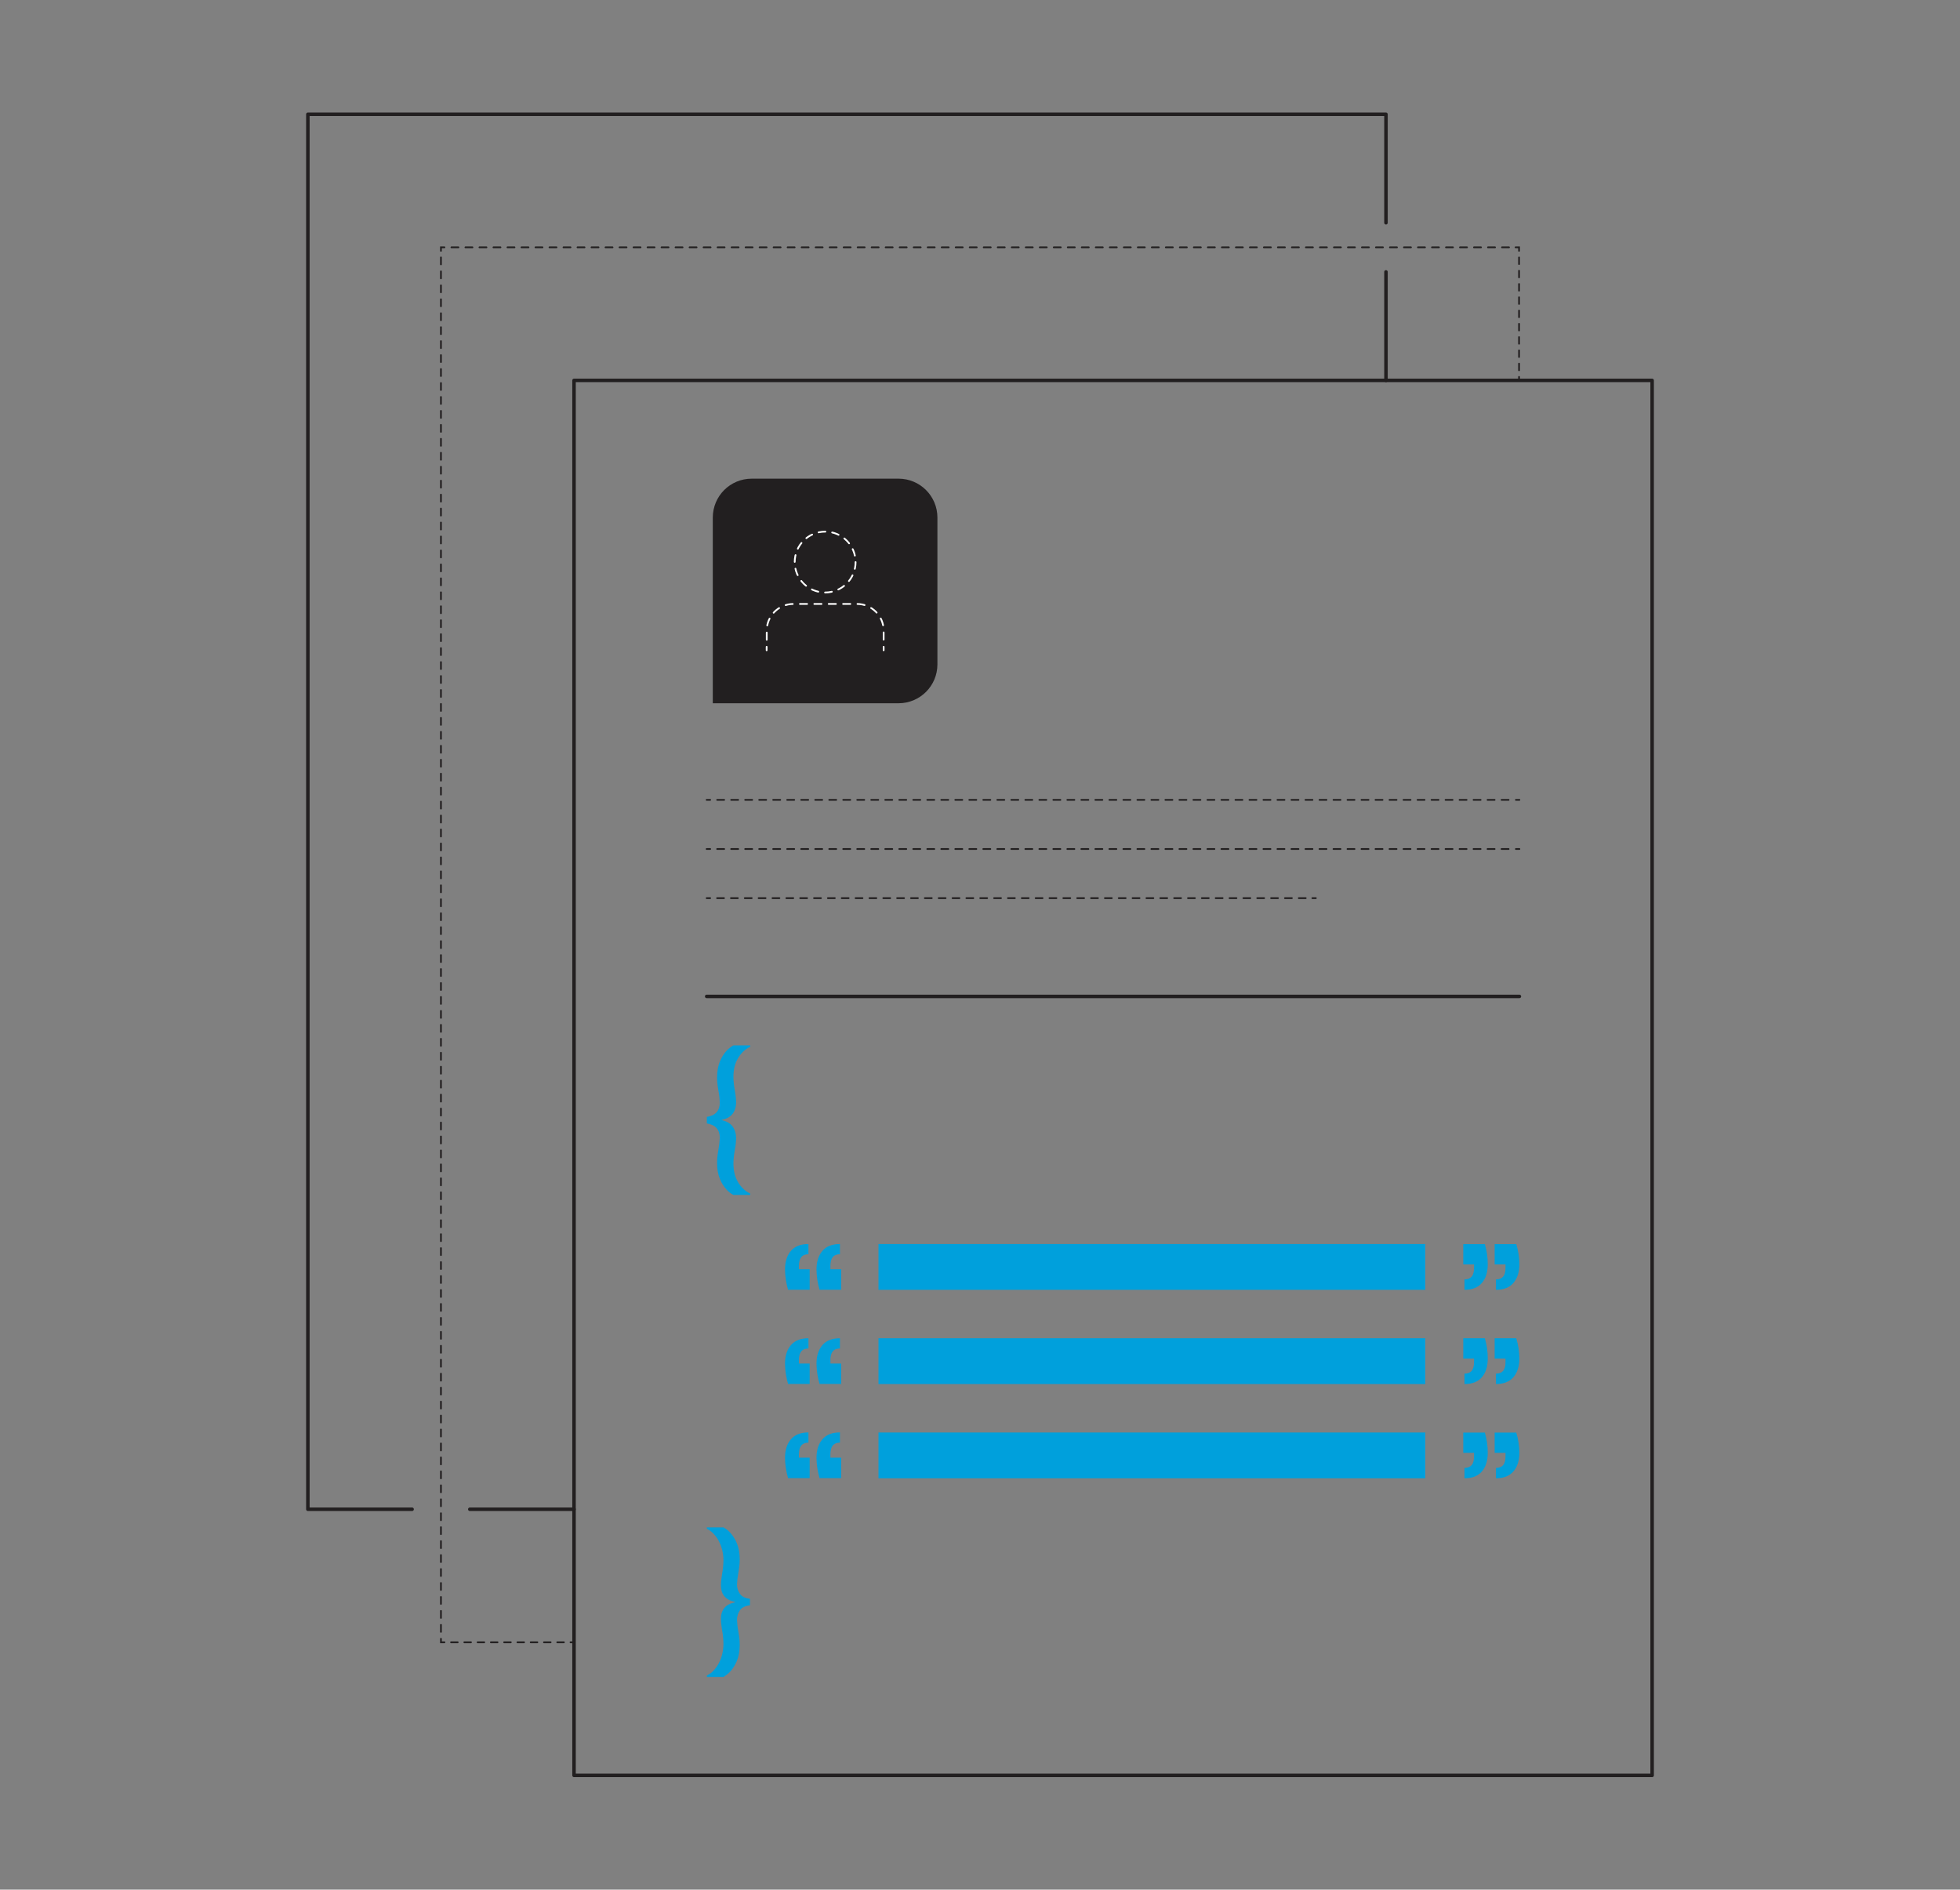 <?xml version="1.0" encoding="utf-8"?>
<!-- Generator: Adobe Illustrator 24.3.0, SVG Export Plug-In . SVG Version: 6.00 Build 0)  -->
<svg version="1.1" id="Layer_1" xmlns="http://www.w3.org/2000/svg" xmlns:xlink="http://www.w3.org/1999/xlink" x="0px" y="0px"
	 viewBox="0 0 2241.6 2161.4" style="enable-background:new 0 0 2241.6 2161.4;" xml:space="preserve">
<rect x="0" y="0" width="2241.6" height="2161.4" fill="#808080" stroke="none"/>
<style type="text/css">
	.st0{fill:#00A0DC;}
	.st1{fill:#221F20;}
	.st2{fill:none;stroke:#FFFFFF;stroke-width:2;stroke-linecap:round;stroke-miterlimit:10;}
	.st3{fill:none;stroke:#FFFFFF;stroke-width:2;stroke-linecap:round;stroke-miterlimit:10;stroke-dasharray:8.23,8.23;}
	.st4{fill:none;stroke:#FFFFFF;stroke-width:2;stroke-linecap:round;stroke-miterlimit:10;stroke-dasharray:7.82,7.82;}
	.st5{fill:none;stroke:#221F20;stroke-width:2;stroke-linecap:round;stroke-miterlimit:10;}
	.st6{fill:none;stroke:#221F20;stroke-width:2;stroke-linecap:round;stroke-miterlimit:10;stroke-dasharray:7.59,7.59;}
	.st7{fill:none;stroke:#221F20;stroke-width:2;stroke-linecap:round;stroke-miterlimit:10;stroke-dasharray:7.98,7.98;}
	.st8{fill:none;stroke:#221F20;stroke-width:2;stroke-linecap:round;stroke-miterlimit:10;stroke-dasharray:8.01,8.01;}
	.st9{fill:none;stroke:#221F20;stroke-width:2;stroke-linecap:round;stroke-miterlimit:10;stroke-dasharray:7.92,7.92;}
	.st10{fill:none;stroke:#221F20;stroke-width:4;stroke-linecap:round;stroke-linejoin:round;}
</style>
<g id="solid_shapes">
	<path class="st0" d="M837.8,1288.4c2.7,3.6,4,8.2,4.1,13.8c-0.2,4.3-0.6,8.6-1.5,12.8c-0.4,2.3-0.8,4.9-1.1,7.6
		c-0.3,2.7-0.5,5.4-0.5,8.1c0,8.8,1.9,16.1,5.6,22s8.2,10,13.6,12.5v1.6h-19.3c-2.9-1.6-5.6-3.7-7.8-6.2c-3.2-3.5-5.8-7.6-7.5-12
		c-2.2-5.1-3.3-11.3-3.3-18.6c0-3.3,0.2-6.6,0.7-9.8c0.5-3.1,0.8-5,0.9-5.6c0.8-4.3,1.3-8.7,1.5-13.1c0-9.4-4.9-14.9-14.8-16.5v-7.5
		c9.9-1.5,14.8-7.1,14.8-16.5c-0.2-4.4-0.6-8.7-1.5-13.1c-0.1-0.6-0.4-2.4-0.9-5.6c-0.5-3.2-0.7-6.5-0.7-9.8
		c0-7.2,1.1-13.4,3.3-18.6c1.8-4.4,4.3-8.5,7.5-12c2.3-2.4,4.9-4.5,7.8-6.2H858v1.6c-5.3,2.4-9.9,6.6-13.6,12.5s-5.6,13.2-5.6,22
		c0,2.7,0.2,5.3,0.5,8c0.3,2.7,0.7,5.2,1.1,7.5c0.8,4.3,1.3,8.6,1.5,12.9c0,11.6-5.5,18.5-16.4,20.7v0.3
		C831,1282.5,835.1,1284.8,837.8,1288.4z"/>
	<path class="st0" d="M824.5,1813.3c0-2.6,0.2-5.3,0.6-7.9c0.4-2.7,0.6-4.3,0.7-5c1-5.1,1.5-10.3,1.6-15.5c0.1-5.5-0.9-11-2.7-16.2
		c-1.6-4.6-3.9-8.9-7-12.6c-2.5-3.1-5.7-5.7-9.3-7.5v-1.6h19c2.9,1.6,5.6,3.7,7.8,6.2c3.2,3.5,5.8,7.6,7.5,12
		c2.2,5.1,3.3,11.3,3.3,18.5c0,3.3-0.2,6.6-0.7,9.8c-0.5,3.1-0.8,5-0.9,5.6c-0.8,4.3-1.3,8.7-1.5,13.1c-0.1,3.9,1.1,7.6,3.3,10.8
		c2.2,3.2,6,5.1,11.5,5.7v7.5c-5.5,0.6-9.4,2.5-11.5,5.7c-2.2,3.2-3.3,7-3.3,10.9c0.2,4.4,0.6,8.7,1.5,13.1c0.1,0.6,0.4,2.4,0.9,5.6
		c0.5,3.2,0.7,6.5,0.7,9.8c0,7.3-1.1,13.4-3.3,18.6c-1.8,4.4-4.3,8.5-7.5,12c-2.3,2.4-4.9,4.5-7.8,6.2h-19v-1.6
		c3.6-1.8,6.8-4.3,9.3-7.5c3.1-3.8,5.4-8,7-12.6c1.8-5.2,2.7-10.7,2.7-16.2c-0.1-5.3-0.6-10.5-1.6-15.7c-0.1-0.8-0.3-2.5-0.7-5.1
		c-0.4-2.5-0.6-5.1-0.6-7.7c0-10.5,5.4-16.9,16.2-19v-0.3C829.9,1830.1,824.5,1823.8,824.5,1813.3z"/>
	<path class="st0" d="M897.8,1452.1c0-9.1,2.3-16.2,6.8-21.4c4.5-5.2,11.2-7.8,20-7.8v11.7c-3.7,0-6.4,1.1-8.2,3.3
		s-2.7,5.6-2.7,10.1v3.8h12.3v23.4h-24.7C899.1,1467.8,897.9,1460,897.8,1452.1z M933.8,1452.1c0-9.1,2.3-16.2,6.8-21.4
		c4.5-5.2,11.2-7.8,20-7.8v11.7c-3.7,0-6.4,1.1-8.2,3.3s-2.7,5.6-2.7,10.1v3.8h12.3v23.4h-24.7
		C935.1,1467.8,933.9,1460,933.8,1452.1L933.8,1452.1z"/>
	<path class="st0" d="M1701.5,1445.9c0,9.2-2.2,16.4-6.7,21.6c-4.5,5.2-11.1,7.8-19.9,7.8v-11.9c3.7,0,6.4-1.1,8.2-3.2
		s2.7-5.5,2.7-10v-4h-12.3V1423h24.7C1700.4,1430.4,1701.5,1438.2,1701.5,1445.9z M1737.7,1445.9c0,9.1-2.3,16.2-6.8,21.5
		s-11.2,7.9-20,7.9v-11.9c3.7,0,6.4-1.1,8.2-3.2s2.7-5.5,2.7-10v-4h-12.4V1423h24.7C1736.4,1430.4,1737.6,1438.1,1737.7,1445.9z"/>
	<rect x="1004.7" y="1422.9" class="st0" width="625.4" height="52.4"/>
	<path class="st0" d="M897.8,1559.9c0-9.1,2.3-16.2,6.8-21.4c4.5-5.2,11.2-7.8,20-7.8v11.7c-3.7,0-6.4,1.1-8.2,3.3
		s-2.7,5.6-2.7,10.1v3.8h12.3v23.4h-24.7C899.1,1575.6,897.9,1567.7,897.8,1559.9z M933.8,1559.9c0-9.1,2.3-16.2,6.8-21.4
		c4.5-5.2,11.2-7.8,20-7.8v11.7c-3.7,0-6.4,1.1-8.2,3.3s-2.7,5.6-2.7,10.1v3.8h12.3v23.4h-24.7
		C935.1,1575.6,933.9,1567.7,933.8,1559.9L933.8,1559.9z"/>
	<path class="st0" d="M1701.5,1553.7c0,9.2-2.2,16.4-6.7,21.6c-4.5,5.2-11.1,7.8-19.9,7.8v-11.9c3.7,0,6.4-1.1,8.2-3.2
		c1.8-2.1,2.7-5.5,2.7-10v-4h-12.3v-23.3h24.7C1700.4,1538.2,1701.5,1545.9,1701.5,1553.7z M1737.7,1553.7c0,9.1-2.3,16.3-6.8,21.5
		s-11.2,7.9-20,7.9v-11.9c3.7,0,6.4-1.1,8.2-3.2c1.8-2.1,2.7-5.5,2.7-10v-4h-12.4v-23.3h24.7
		C1736.4,1538.2,1737.6,1545.9,1737.7,1553.7z"/>
	<rect x="1004.7" y="1530.7" class="st0" width="625.4" height="52.4"/>
	<path class="st0" d="M897.8,1667.6c0-9.1,2.3-16.2,6.8-21.4c4.5-5.2,11.2-7.8,20-7.8v11.7c-3.7,0-6.4,1.1-8.2,3.3
		c-1.8,2.2-2.7,5.6-2.7,10.1v3.8h12.3v23.4h-24.7C899.1,1683.3,897.9,1675.5,897.8,1667.6z M933.8,1667.6c0-9.1,2.3-16.2,6.8-21.4
		c4.5-5.2,11.2-7.8,20-7.8v11.7c-3.7,0-6.4,1.1-8.2,3.3c-1.8,2.2-2.7,5.6-2.7,10.1v3.8h12.3v23.4h-24.7
		C935.1,1683.3,933.9,1675.5,933.8,1667.6L933.8,1667.6z"/>
	<path class="st0" d="M1701.5,1661.5c0,9.2-2.2,16.4-6.7,21.6c-4.5,5.2-11.1,7.8-19.9,7.8v-11.9c3.7,0,6.4-1.1,8.2-3.2
		s2.7-5.5,2.7-10v-4h-12.3v-23.2h24.7C1700.4,1646,1701.5,1653.7,1701.5,1661.5z M1737.7,1661.5c0,9.1-2.3,16.3-6.8,21.5
		s-11.2,7.9-20,7.9v-11.9c3.7,0,6.4-1.1,8.2-3.2s2.7-5.5,2.7-10v-4h-12.4v-23.2h24.7C1736.4,1646,1737.6,1653.7,1737.7,1661.5z"/>
	<rect x="1004.7" y="1638.5" class="st0" width="625.4" height="52.4"/>
	<path class="st1" d="M859.7,547.5h167.9c24.6,0,44.5,19.9,44.5,44.5l0,0v167.9c0,24.6-19.9,44.5-44.5,44.5H815.2l0,0V592
		C815.2,567.4,835.1,547.5,859.7,547.5C859.7,547.5,859.7,547.5,859.7,547.5z"/>
</g>
<g id="inverted_dotted_lines">
	<line class="st2" x1="1010.6" y1="743.8" x2="1010.6" y2="739.8"/>
	<path class="st3" d="M1010.6,731.6v-10.3c0-16.9-13.7-30.5-30.5-30.5c0,0,0,0,0,0h-72.7c-16.9,0-30.5,13.7-30.5,30.5c0,0,0,0,0,0
		v14.5"/>
	<line class="st2" x1="876.8" y1="739.8" x2="876.8" y2="743.8"/>
	<circle class="st4" cx="943.7" cy="642.9" r="34.8"/>
</g>
<g id="dotted_lines">
	<line class="st5" x1="656.5" y1="1878.5" x2="652.5" y2="1878.5"/>
	<line class="st6" x1="644.9" y1="1878.5" x2="512.1" y2="1878.5"/>
	<polyline class="st5" points="508.3,1878.5 504.3,1878.5 504.3,1874.5 	"/>
	<line class="st7" x1="504.3" y1="1866.5" x2="504.3" y2="290.9"/>
	<polyline class="st5" points="504.3,286.9 504.3,282.9 508.3,282.9 	"/>
	<line class="st8" x1="516.3" y1="282.9" x2="1729.3" y2="282.9"/>
	<polyline class="st5" points="1733.3,282.9 1737.3,282.9 1737.3,286.9 	"/>
	<line class="st6" x1="1737.3" y1="294.5" x2="1737.3" y2="427.3"/>
	<line class="st5" x1="1737.3" y1="431.1" x2="1737.3" y2="435.1"/>
	<line class="st5" x1="808.2" y1="1027.3" x2="812.2" y2="1027.3"/>
	<line class="st9" x1="820.1" y1="1027.3" x2="1497" y2="1027.3"/>
	<line class="st5" x1="1500.9" y1="1027.3" x2="1504.9" y2="1027.3"/>
	<line class="st5" x1="808.2" y1="971.1" x2="812.2" y2="971.1"/>
	<line class="st8" x1="820.2" y1="971.1" x2="1729.7" y2="971.1"/>
	<line class="st5" x1="1733.7" y1="971.1" x2="1737.7" y2="971.1"/>
	<line class="st5" x1="808.2" y1="914.9" x2="812.2" y2="914.9"/>
	<line class="st8" x1="820.2" y1="914.9" x2="1729.7" y2="914.9"/>
	<line class="st5" x1="1733.7" y1="914.9" x2="1737.7" y2="914.9"/>
</g>
<g id="solid_lines">
	<rect x="656.5" y="435.1" class="st10" width="1233" height="1595.6"/>
	<line class="st10" x1="1585.1" y1="311" x2="1585.1" y2="435.1"/>
	<polyline class="st10" points="471.3,1726.3 352.1,1726.3 352.1,130.7 1585.1,130.7 1585.1,254.8 	"/>
	<line class="st10" x1="656.5" y1="1726.3" x2="537.3" y2="1726.3"/>
	<line class="st10" x1="808.2" y1="1139.7" x2="1737.7" y2="1139.7"/>
</g>
</svg>

